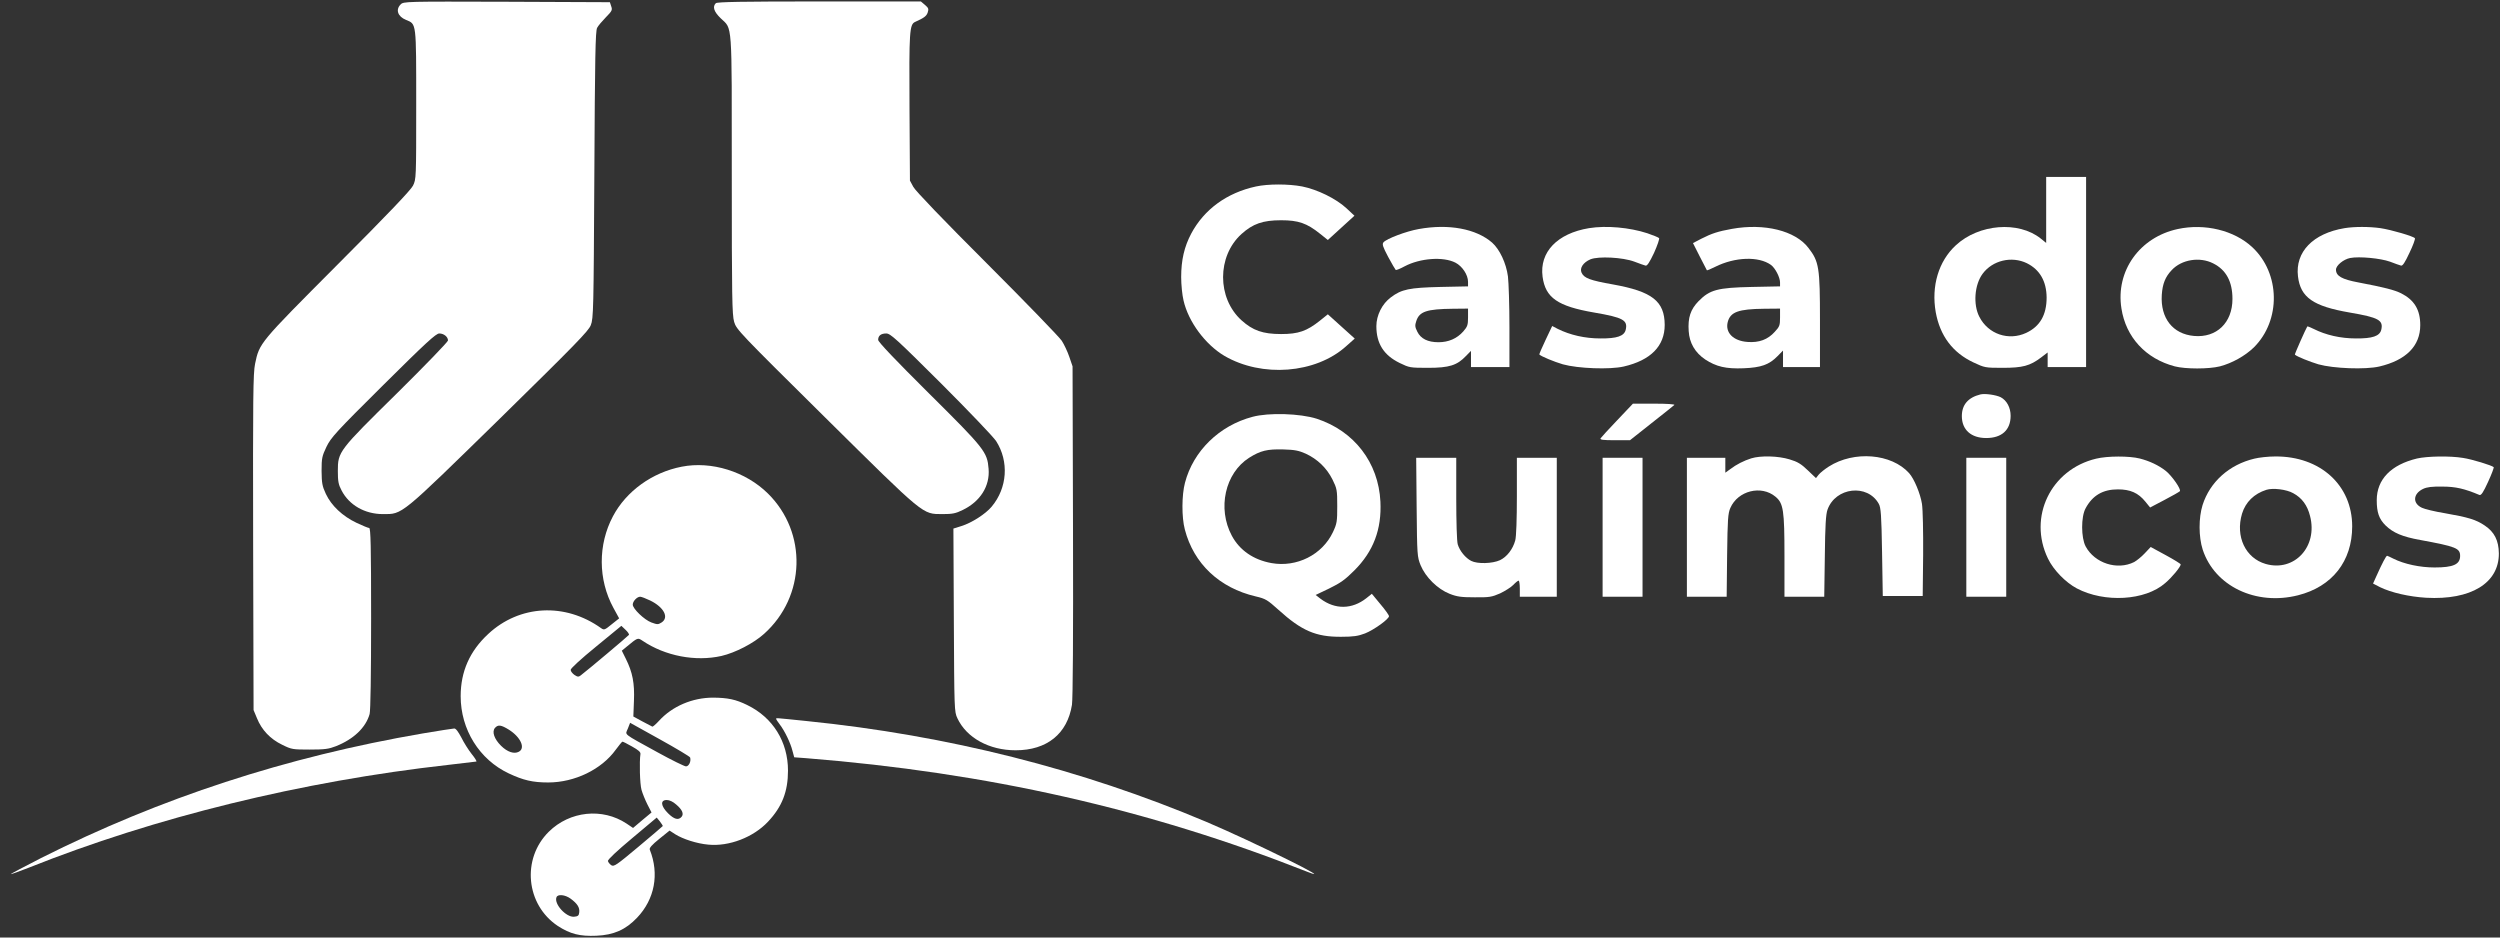 <svg width="168" height="63" viewBox="0 0 168 63" fill="none" xmlns="http://www.w3.org/2000/svg">
<rect x="0" y="0" width="168" height="63" fill="#333333" stroke="none"/>
<g clip-path="url(#clip0_1598_2546)">
<path d="M26.926 0.295C26.568 0.649 26.727 1.111 27.283 1.337C27.989 1.632 27.969 1.425 27.969 7.027C27.969 12.01 27.969 12.04 27.75 12.482C27.591 12.787 26.061 14.399 22.673 17.79C17.398 23.087 17.438 23.038 17.14 24.453C17.011 25.072 16.991 26.684 17.011 36.444L17.04 47.717L17.269 48.267C17.587 49.054 18.163 49.663 18.958 50.046C19.594 50.361 19.663 50.371 20.816 50.371C21.829 50.371 22.097 50.331 22.574 50.145C23.766 49.673 24.581 48.896 24.839 47.982C24.899 47.756 24.939 45.378 24.939 41.545C24.939 36.69 24.909 35.481 24.809 35.481C24.74 35.481 24.362 35.323 23.965 35.137C23.011 34.684 22.266 33.977 21.898 33.191C21.65 32.66 21.62 32.463 21.61 31.648C21.61 30.792 21.64 30.655 21.938 30.026C22.246 29.397 22.554 29.053 25.763 25.868C28.634 23.018 29.3 22.409 29.519 22.409C29.827 22.409 30.105 22.635 30.105 22.881C30.105 22.969 28.575 24.551 26.707 26.399C22.753 30.291 22.703 30.35 22.703 31.648C22.703 32.345 22.743 32.562 22.952 32.955C23.458 33.938 24.511 34.547 25.733 34.547C27.065 34.547 26.846 34.724 33.552 28.168C38.669 23.146 39.553 22.242 39.702 21.849C39.881 21.406 39.891 20.797 39.94 11.745C39.98 3.863 40.01 2.064 40.129 1.867C40.199 1.73 40.467 1.415 40.715 1.16C41.133 0.737 41.162 0.668 41.073 0.423L40.984 0.148L34.049 0.118C27.234 0.098 27.124 0.098 26.926 0.295Z" fill="white"/>
<path d="M48.103 0.216C47.865 0.452 47.974 0.786 48.431 1.228C49.226 1.995 49.176 1.238 49.176 11.725C49.176 19.951 49.196 21.16 49.335 21.632C49.484 22.143 49.683 22.349 55.465 28.07C62.201 34.733 61.972 34.537 63.333 34.547C63.999 34.547 64.218 34.507 64.695 34.271C65.877 33.701 66.532 32.66 66.433 31.5C66.344 30.379 66.175 30.153 62.429 26.438C60.184 24.207 59.012 22.979 59.012 22.841C59.012 22.556 59.2 22.409 59.558 22.409C59.836 22.409 60.244 22.782 63.244 25.77C65.102 27.627 66.761 29.367 66.94 29.642C67.814 31.008 67.695 32.787 66.642 34.045C66.234 34.537 65.3 35.136 64.605 35.352L64.069 35.52L64.098 41.662C64.128 47.707 64.128 47.825 64.337 48.267C64.953 49.584 66.473 50.419 68.251 50.419C70.357 50.419 71.728 49.309 72.036 47.363C72.096 46.95 72.126 42.793 72.106 35.677L72.076 24.62L71.858 23.981C71.738 23.627 71.51 23.146 71.351 22.9C71.192 22.654 68.937 20.325 66.334 17.72C63.443 14.831 61.515 12.826 61.376 12.56L61.148 12.138L61.118 7.214C61.088 2.123 61.118 1.641 61.495 1.474C62.101 1.199 62.251 1.091 62.34 0.845C62.419 0.599 62.4 0.54 62.161 0.334L61.883 0.098H55.048C49.871 0.098 48.193 0.128 48.103 0.216Z" fill="white"/>
<path d="M137.503 14.104V16.325L137.125 16.02C135.635 14.841 132.983 15.047 131.433 16.482C130.27 17.553 129.774 19.224 130.082 20.983C130.37 22.566 131.214 23.696 132.615 24.355C133.37 24.708 133.4 24.718 134.572 24.718C135.923 24.718 136.41 24.59 137.165 24.02L137.602 23.686V24.178V24.669H138.894H140.185V18.281V11.892H138.844H137.503V14.104ZM136.211 17.691C137.076 18.123 137.523 18.9 137.533 19.991C137.533 21.16 137.086 21.937 136.162 22.369C134.98 22.92 133.608 22.458 133.012 21.288C132.585 20.463 132.685 19.136 133.231 18.399C133.897 17.494 135.188 17.19 136.211 17.691Z" fill="white"/>
<path d="M84.402 12.531C82.445 12.954 80.915 14.074 80.051 15.696C79.584 16.58 79.375 17.475 79.375 18.625C79.375 19.126 79.445 19.833 79.534 20.197C79.862 21.632 81.004 23.155 82.276 23.912C84.799 25.386 88.406 25.111 90.453 23.273L91.039 22.752L90.135 21.937L89.231 21.121L88.704 21.544C87.82 22.251 87.253 22.448 86.091 22.448C84.859 22.448 84.194 22.212 83.428 21.524C81.779 20.03 81.779 17.219 83.428 15.725C84.194 15.037 84.859 14.801 86.091 14.801C87.253 14.801 87.82 14.998 88.704 15.706L89.231 16.128L90.125 15.312L91.019 14.497L90.472 13.986C89.777 13.347 88.535 12.737 87.512 12.531C86.588 12.354 85.217 12.354 84.402 12.531Z" fill="white"/>
<path d="M95.344 15.391C94.499 15.539 93.178 16.04 92.969 16.285C92.87 16.413 92.919 16.57 93.287 17.268C93.535 17.73 93.764 18.114 93.794 18.143C93.833 18.163 94.102 18.055 94.39 17.897C95.433 17.347 96.983 17.229 97.807 17.652C98.264 17.887 98.652 18.467 98.652 18.939V19.244L96.794 19.283C94.708 19.332 94.181 19.44 93.466 19.981C92.88 20.413 92.492 21.19 92.492 21.917C92.492 23.087 92.989 23.873 94.062 24.394C94.708 24.708 94.757 24.718 95.969 24.718C97.39 24.718 97.917 24.551 98.513 23.922L98.851 23.578V24.119V24.669H100.142H101.434V21.986C101.434 20.521 101.384 18.979 101.334 18.576C101.215 17.681 100.778 16.757 100.271 16.305C99.198 15.371 97.35 15.027 95.344 15.391ZM98.652 21.328C98.652 21.848 98.612 21.947 98.334 22.271C97.907 22.753 97.34 22.998 96.665 22.998C95.95 22.998 95.473 22.762 95.244 22.291C95.085 21.976 95.075 21.868 95.175 21.573C95.383 20.934 95.87 20.767 97.638 20.748L98.652 20.738V21.328Z" fill="white"/>
<path d="M106.781 15.332C104.645 15.686 103.443 16.944 103.661 18.595C103.85 20.01 104.675 20.58 107.129 21.003C109.076 21.337 109.404 21.514 109.245 22.173C109.136 22.585 108.659 22.753 107.546 22.743C106.513 22.743 105.519 22.517 104.685 22.104L104.307 21.907L103.86 22.851C103.612 23.372 103.423 23.814 103.443 23.824C103.592 23.961 104.426 24.305 105.022 24.482C106.046 24.767 108.172 24.846 109.116 24.63C110.934 24.207 111.868 23.254 111.868 21.829C111.858 20.236 111.023 19.588 108.4 19.116C106.851 18.841 106.453 18.693 106.284 18.33C106.135 18.015 106.394 17.632 106.88 17.425C107.417 17.209 109.046 17.288 109.831 17.583C110.159 17.71 110.497 17.828 110.576 17.848C110.685 17.887 110.844 17.642 111.152 16.993C111.381 16.482 111.53 16.04 111.49 16C111.44 15.951 111.083 15.804 110.705 15.676C109.503 15.283 107.943 15.145 106.781 15.332Z" fill="white"/>
<path d="M116.381 15.381C115.457 15.548 115.03 15.686 114.334 16.04L113.768 16.335L114.225 17.239C114.473 17.73 114.692 18.143 114.702 18.163C114.722 18.182 114.97 18.074 115.268 17.927C116.589 17.268 118.179 17.209 119.004 17.799C119.292 18.006 119.619 18.634 119.619 18.979V19.244L117.712 19.283C115.417 19.332 114.9 19.47 114.145 20.236C113.599 20.797 113.42 21.347 113.48 22.251C113.529 23.047 113.907 23.696 114.592 24.158C115.328 24.64 115.993 24.797 117.175 24.748C118.348 24.699 118.884 24.512 119.451 23.932L119.818 23.558V24.109V24.669H121.06H122.302V21.534C122.302 17.976 122.242 17.583 121.527 16.659C120.643 15.499 118.566 14.988 116.381 15.381ZM119.619 21.328C119.619 21.868 119.59 21.947 119.262 22.3C118.795 22.821 118.209 23.038 117.434 22.979C116.47 22.91 115.924 22.35 116.103 21.642C116.281 20.964 116.818 20.767 118.556 20.748L119.619 20.738V21.328Z" fill="white"/>
<path d="M146.345 15.391C143.782 15.942 142.162 18.212 142.56 20.728C142.858 22.664 144.199 24.109 146.146 24.62C146.862 24.807 148.431 24.807 149.176 24.62C150.001 24.404 150.875 23.913 151.462 23.343C153.29 21.524 153.24 18.369 151.352 16.61C150.14 15.48 148.163 14.998 146.345 15.391ZM148.729 17.701C149.594 18.134 150.021 18.92 150.021 20.089C150.021 21.691 148.948 22.713 147.438 22.576C146.007 22.448 145.173 21.377 145.272 19.814C145.322 19.067 145.51 18.605 145.938 18.153C146.603 17.436 147.825 17.239 148.729 17.701Z" fill="white"/>
<path d="M157.554 15.332C155.428 15.686 154.226 16.934 154.424 18.575C154.593 19.991 155.448 20.58 157.902 21.003C159.849 21.337 160.177 21.514 160.018 22.173C159.908 22.585 159.432 22.753 158.319 22.743C157.286 22.743 156.292 22.517 155.458 22.094C155.239 21.986 155.06 21.917 155.05 21.937C154.951 22.094 154.186 23.804 154.216 23.834C154.375 23.971 155.209 24.305 155.795 24.482C156.819 24.767 158.945 24.846 159.889 24.63C161.687 24.207 162.641 23.254 162.641 21.848C162.641 20.816 162.243 20.158 161.349 19.706C160.882 19.48 160.236 19.313 158.478 18.978C157.375 18.772 156.978 18.546 156.978 18.123C156.978 17.838 157.484 17.425 157.931 17.337C158.557 17.219 159.968 17.357 160.604 17.583C160.932 17.71 161.27 17.828 161.349 17.848C161.458 17.878 161.617 17.632 161.915 16.993C162.154 16.502 162.313 16.059 162.283 16.01C162.203 15.883 160.693 15.44 159.968 15.332C159.203 15.224 158.219 15.224 157.554 15.332Z" fill="white"/>
<path d="M133.078 26.507C132.253 26.714 131.836 27.205 131.836 27.962C131.836 28.876 132.452 29.436 133.475 29.436C134.518 29.436 135.114 28.895 135.114 27.942C135.114 27.392 134.856 26.91 134.449 26.694C134.131 26.537 133.376 26.428 133.078 26.507Z" fill="white"/>
<path d="M108.68 28.236C108.104 28.836 107.597 29.396 107.558 29.455C107.508 29.553 107.717 29.583 108.511 29.583H109.535L110.975 28.443C111.77 27.824 112.456 27.264 112.515 27.214C112.565 27.165 112.048 27.126 111.174 27.126H109.733L108.68 28.236Z" fill="white"/>
<path d="M84.17 28.01C81.935 28.6 80.186 30.31 79.63 32.443C79.411 33.269 79.401 34.753 79.62 35.578C80.216 37.878 81.945 39.51 84.389 40.08C85.054 40.237 85.164 40.306 85.919 40.984C87.469 42.389 88.432 42.802 90.111 42.792C90.956 42.792 91.264 42.743 91.731 42.566C92.327 42.33 93.34 41.603 93.34 41.407C93.34 41.338 93.082 40.974 92.764 40.601L92.188 39.903L91.82 40.198C90.856 40.954 89.724 40.974 88.74 40.237L88.412 39.981L89.336 39.539C90.082 39.175 90.399 38.949 91.005 38.34C92.297 37.053 92.853 35.568 92.764 33.711C92.635 31.087 91.005 28.964 88.482 28.138C87.369 27.784 85.263 27.716 84.17 28.01ZM87.747 30.487C88.532 30.851 89.157 31.45 89.545 32.227C89.843 32.836 89.863 32.925 89.863 34.006C89.863 35.047 89.843 35.185 89.575 35.755C88.859 37.279 87.141 38.144 85.442 37.839C84.24 37.623 83.306 36.984 82.779 36.001C81.796 34.163 82.322 31.794 83.942 30.762C84.707 30.281 85.164 30.173 86.237 30.202C87.012 30.222 87.28 30.281 87.747 30.487Z" fill="white"/>
<path d="M117.681 30.802C117.184 30.959 116.678 31.215 116.27 31.529L115.942 31.765V31.264V30.763H114.651H113.359V35.431V40.1H114.691H116.032L116.062 37.318C116.092 34.891 116.121 34.497 116.28 34.134C116.787 32.974 118.357 32.581 119.31 33.377C119.847 33.819 119.916 34.291 119.916 37.367V40.1H121.248H122.589L122.629 37.367C122.649 35.352 122.698 34.547 122.808 34.252C123.344 32.738 125.5 32.492 126.255 33.859C126.394 34.104 126.434 34.605 126.474 37.102L126.523 40.05H127.864H129.206L129.235 37.298C129.245 35.697 129.216 34.261 129.156 33.859C129.047 33.171 128.629 32.168 128.292 31.795C127.109 30.478 124.596 30.271 122.897 31.352C122.619 31.529 122.311 31.775 122.211 31.903L122.033 32.129L121.476 31.598C121.039 31.175 120.791 31.028 120.264 30.871C119.499 30.635 118.307 30.605 117.681 30.802Z" fill="white"/>
<path d="M140.861 30.822C137.811 31.549 136.271 34.743 137.622 37.534C137.989 38.301 138.804 39.136 139.559 39.539C141.427 40.522 144.159 40.365 145.5 39.185C145.967 38.792 146.543 38.085 146.543 37.928C146.543 37.888 146.086 37.603 145.54 37.308L144.527 36.758L144.119 37.19C143.901 37.426 143.573 37.682 143.414 37.77C142.281 38.34 140.761 37.849 140.155 36.719C139.847 36.139 139.837 34.723 140.155 34.153C140.622 33.288 141.318 32.886 142.321 32.886C143.156 32.886 143.692 33.121 144.169 33.711L144.487 34.104L145.441 33.603C145.967 33.328 146.434 33.062 146.484 33.013C146.603 32.905 145.957 31.971 145.53 31.637C145.053 31.264 144.447 30.979 143.791 30.812C143.096 30.635 141.626 30.635 140.861 30.822Z" fill="white"/>
<path d="M151.49 30.822C149.801 31.225 148.509 32.385 148.013 33.938C147.744 34.803 147.744 36.07 148.022 36.935C148.827 39.392 151.599 40.719 154.43 40.002C156.725 39.422 158.067 37.712 158.067 35.373C158.067 32.601 155.921 30.655 152.901 30.674C152.434 30.674 151.798 30.743 151.49 30.822ZM154.103 33.142C154.689 33.456 155.056 33.957 155.235 34.675C155.772 36.729 154.182 38.449 152.255 37.898C150.894 37.505 150.208 36.051 150.665 34.517C150.904 33.741 151.47 33.181 152.304 32.915C152.732 32.778 153.656 32.886 154.103 33.142Z" fill="white"/>
<path d="M162.419 30.812C160.671 31.235 159.717 32.217 159.717 33.613C159.717 34.429 159.866 34.871 160.313 35.313C160.82 35.805 161.436 36.07 162.638 36.286C165.042 36.729 165.32 36.837 165.32 37.358C165.32 37.928 164.863 38.134 163.602 38.134C162.628 38.134 161.565 37.908 160.84 37.544C160.631 37.436 160.432 37.348 160.413 37.348C160.343 37.348 160.065 37.888 159.717 38.665L159.469 39.215L159.946 39.461C160.691 39.825 161.893 40.1 163.035 40.169C166.046 40.336 167.933 39.186 167.923 37.191C167.913 36.326 167.625 35.746 166.97 35.313C166.393 34.92 165.867 34.763 164.297 34.488C163.631 34.38 162.936 34.212 162.757 34.124C162.111 33.829 162.151 33.181 162.827 32.856C163.095 32.728 163.423 32.689 164.128 32.699C165.012 32.699 165.609 32.837 166.612 33.259C166.731 33.308 166.87 33.102 167.198 32.385C167.437 31.864 167.605 31.421 167.576 31.392C167.456 31.274 166.115 30.861 165.519 30.773C164.635 30.625 163.105 30.655 162.419 30.812Z" fill="white"/>
<path d="M95.198 34.075C95.228 37.318 95.237 37.417 95.466 37.987C95.794 38.783 96.609 39.589 97.413 39.903C97.91 40.1 98.198 40.139 99.102 40.139C100.096 40.149 100.245 40.119 100.811 39.874C101.139 39.716 101.546 39.461 101.695 39.304C101.844 39.146 102.003 39.019 102.053 39.019C102.093 39.019 102.132 39.264 102.132 39.559V40.1H103.374H104.616V35.431V30.763H103.275H101.934V33.338C101.934 34.871 101.894 36.08 101.824 36.316C101.665 36.906 101.268 37.417 100.801 37.643C100.294 37.879 99.281 37.908 98.864 37.692C98.476 37.495 98.089 37.014 97.96 36.581C97.9 36.375 97.86 35.068 97.86 33.485V30.763H96.509H95.168L95.198 34.075Z" fill="white"/>
<path d="M107.695 35.431V40.1H109.037H110.378V35.431V30.763H109.037H107.695V35.431Z" fill="white"/>
<path d="M132.137 35.431V40.1H133.478H134.819V35.431V30.763H133.478H132.137V35.431Z" fill="white"/>
<path d="M45.81 31.362C43.833 31.746 42.084 33.004 41.19 34.694C40.177 36.601 40.187 38.95 41.22 40.847L41.607 41.554L41.101 41.957C40.634 42.341 40.594 42.35 40.395 42.213C37.981 40.483 34.911 40.64 32.805 42.606C31.563 43.756 30.957 45.132 30.957 46.783C30.957 49.024 32.209 51.039 34.186 51.972C35.169 52.434 35.795 52.582 36.839 52.582C38.617 52.582 40.425 51.707 41.379 50.38C41.597 50.085 41.796 49.84 41.826 49.84C41.856 49.83 42.144 49.977 42.472 50.164C42.909 50.41 43.058 50.538 43.038 50.675C42.959 51.186 42.998 52.68 43.108 53.073C43.177 53.319 43.356 53.761 43.505 54.056L43.783 54.597L43.157 55.117L42.541 55.639L42.104 55.344C40.485 54.272 38.289 54.498 36.878 55.894C35.04 57.712 35.338 60.798 37.484 62.224C38.319 62.764 38.965 62.931 40.077 62.882C41.24 62.833 42.044 62.479 42.809 61.673C43.992 60.435 44.32 58.734 43.664 57.093C43.624 56.985 43.803 56.779 44.3 56.376L44.995 55.815L45.373 56.061C45.889 56.385 46.823 56.69 47.598 56.759C48.989 56.897 50.628 56.267 51.612 55.216C52.556 54.213 52.953 53.191 52.953 51.786C52.953 49.849 51.94 48.218 50.221 47.383C49.446 46.999 48.91 46.891 47.926 46.881C46.525 46.881 45.174 47.461 44.28 48.444C44.071 48.67 43.873 48.847 43.833 48.827C43.793 48.808 43.495 48.651 43.157 48.474L42.561 48.149L42.601 47.098C42.651 45.918 42.511 45.181 42.054 44.267L41.786 43.726L42.084 43.481C42.869 42.832 42.849 42.842 43.177 43.058C44.707 44.09 46.744 44.473 48.482 44.08C49.416 43.864 50.648 43.225 51.344 42.596C54.145 40.09 54.264 35.795 51.612 33.171C50.112 31.687 47.807 30.969 45.81 31.362ZM43.694 40.355C44.618 40.807 44.975 41.495 44.459 41.83C44.22 41.977 44.181 41.977 43.773 41.83C43.296 41.653 42.521 40.906 42.521 40.63C42.521 40.404 42.809 40.1 43.018 40.1C43.108 40.1 43.406 40.218 43.694 40.355ZM42.263 42.665C42.223 42.734 39.491 45.034 39.024 45.387C38.885 45.496 38.816 45.496 38.607 45.358C38.468 45.26 38.349 45.112 38.349 45.014C38.349 44.916 39.044 44.277 40.057 43.451L41.756 42.056L42.035 42.321C42.194 42.468 42.293 42.626 42.263 42.665ZM46.376 50.901C46.456 51.147 46.297 51.501 46.098 51.501C45.999 51.501 45.134 51.078 44.19 50.557C41.766 49.221 42.015 49.417 42.194 48.955L42.343 48.572L44.34 49.682C45.442 50.292 46.356 50.842 46.376 50.901ZM34.196 49.034C34.991 49.535 35.328 50.282 34.861 50.518C34.553 50.685 34.096 50.538 33.669 50.115C33.212 49.663 33.043 49.171 33.262 48.916C33.471 48.68 33.669 48.709 34.196 49.034ZM45.442 54.066C45.85 54.41 45.969 54.695 45.8 54.892C45.591 55.137 45.303 55.059 44.896 54.656C44.399 54.164 44.359 53.761 44.806 53.761C44.985 53.761 45.224 53.869 45.442 54.066ZM44.538 55.511C44.528 55.53 43.793 56.159 42.899 56.906C41.419 58.145 41.26 58.253 41.081 58.145C40.971 58.066 40.872 57.948 40.852 57.86C40.832 57.771 41.458 57.181 42.482 56.326L44.131 54.941L44.349 55.206C44.459 55.353 44.548 55.491 44.538 55.511ZM38.339 60.386C38.796 60.72 38.965 60.985 38.925 61.309C38.905 61.526 38.836 61.585 38.577 61.604C38.051 61.653 37.216 60.749 37.395 60.297C37.474 60.071 37.971 60.12 38.339 60.386Z" fill="white"/>
<path d="M52.16 48.316C52.16 48.346 52.269 48.513 52.398 48.68C52.736 49.122 53.123 49.928 53.252 50.449L53.372 50.891L54.176 50.95C66.367 51.923 77.176 54.37 87.806 58.567C90.071 59.462 84.23 56.572 81.08 55.235C72.675 51.687 63.704 49.417 54.206 48.454C51.981 48.228 52.16 48.237 52.16 48.316Z" fill="white"/>
<path d="M28.396 49.289C19.236 50.862 10.781 53.624 2.754 57.663C1.621 58.243 0.707 58.725 0.727 58.744C0.747 58.754 1.273 58.567 1.899 58.322C10.414 54.921 20.279 52.503 30.105 51.402C31.118 51.285 31.972 51.186 32.012 51.176C32.052 51.167 31.913 50.931 31.694 50.665C31.476 50.39 31.168 49.899 30.999 49.555C30.79 49.162 30.631 48.945 30.522 48.955C30.432 48.955 29.469 49.112 28.396 49.289Z" fill="white"/>
</g>
<defs>
<clipPath id="clip0_1598_2546">
<rect width="168" height="63" fill="white"/>
</clipPath>
</defs>
</svg>
